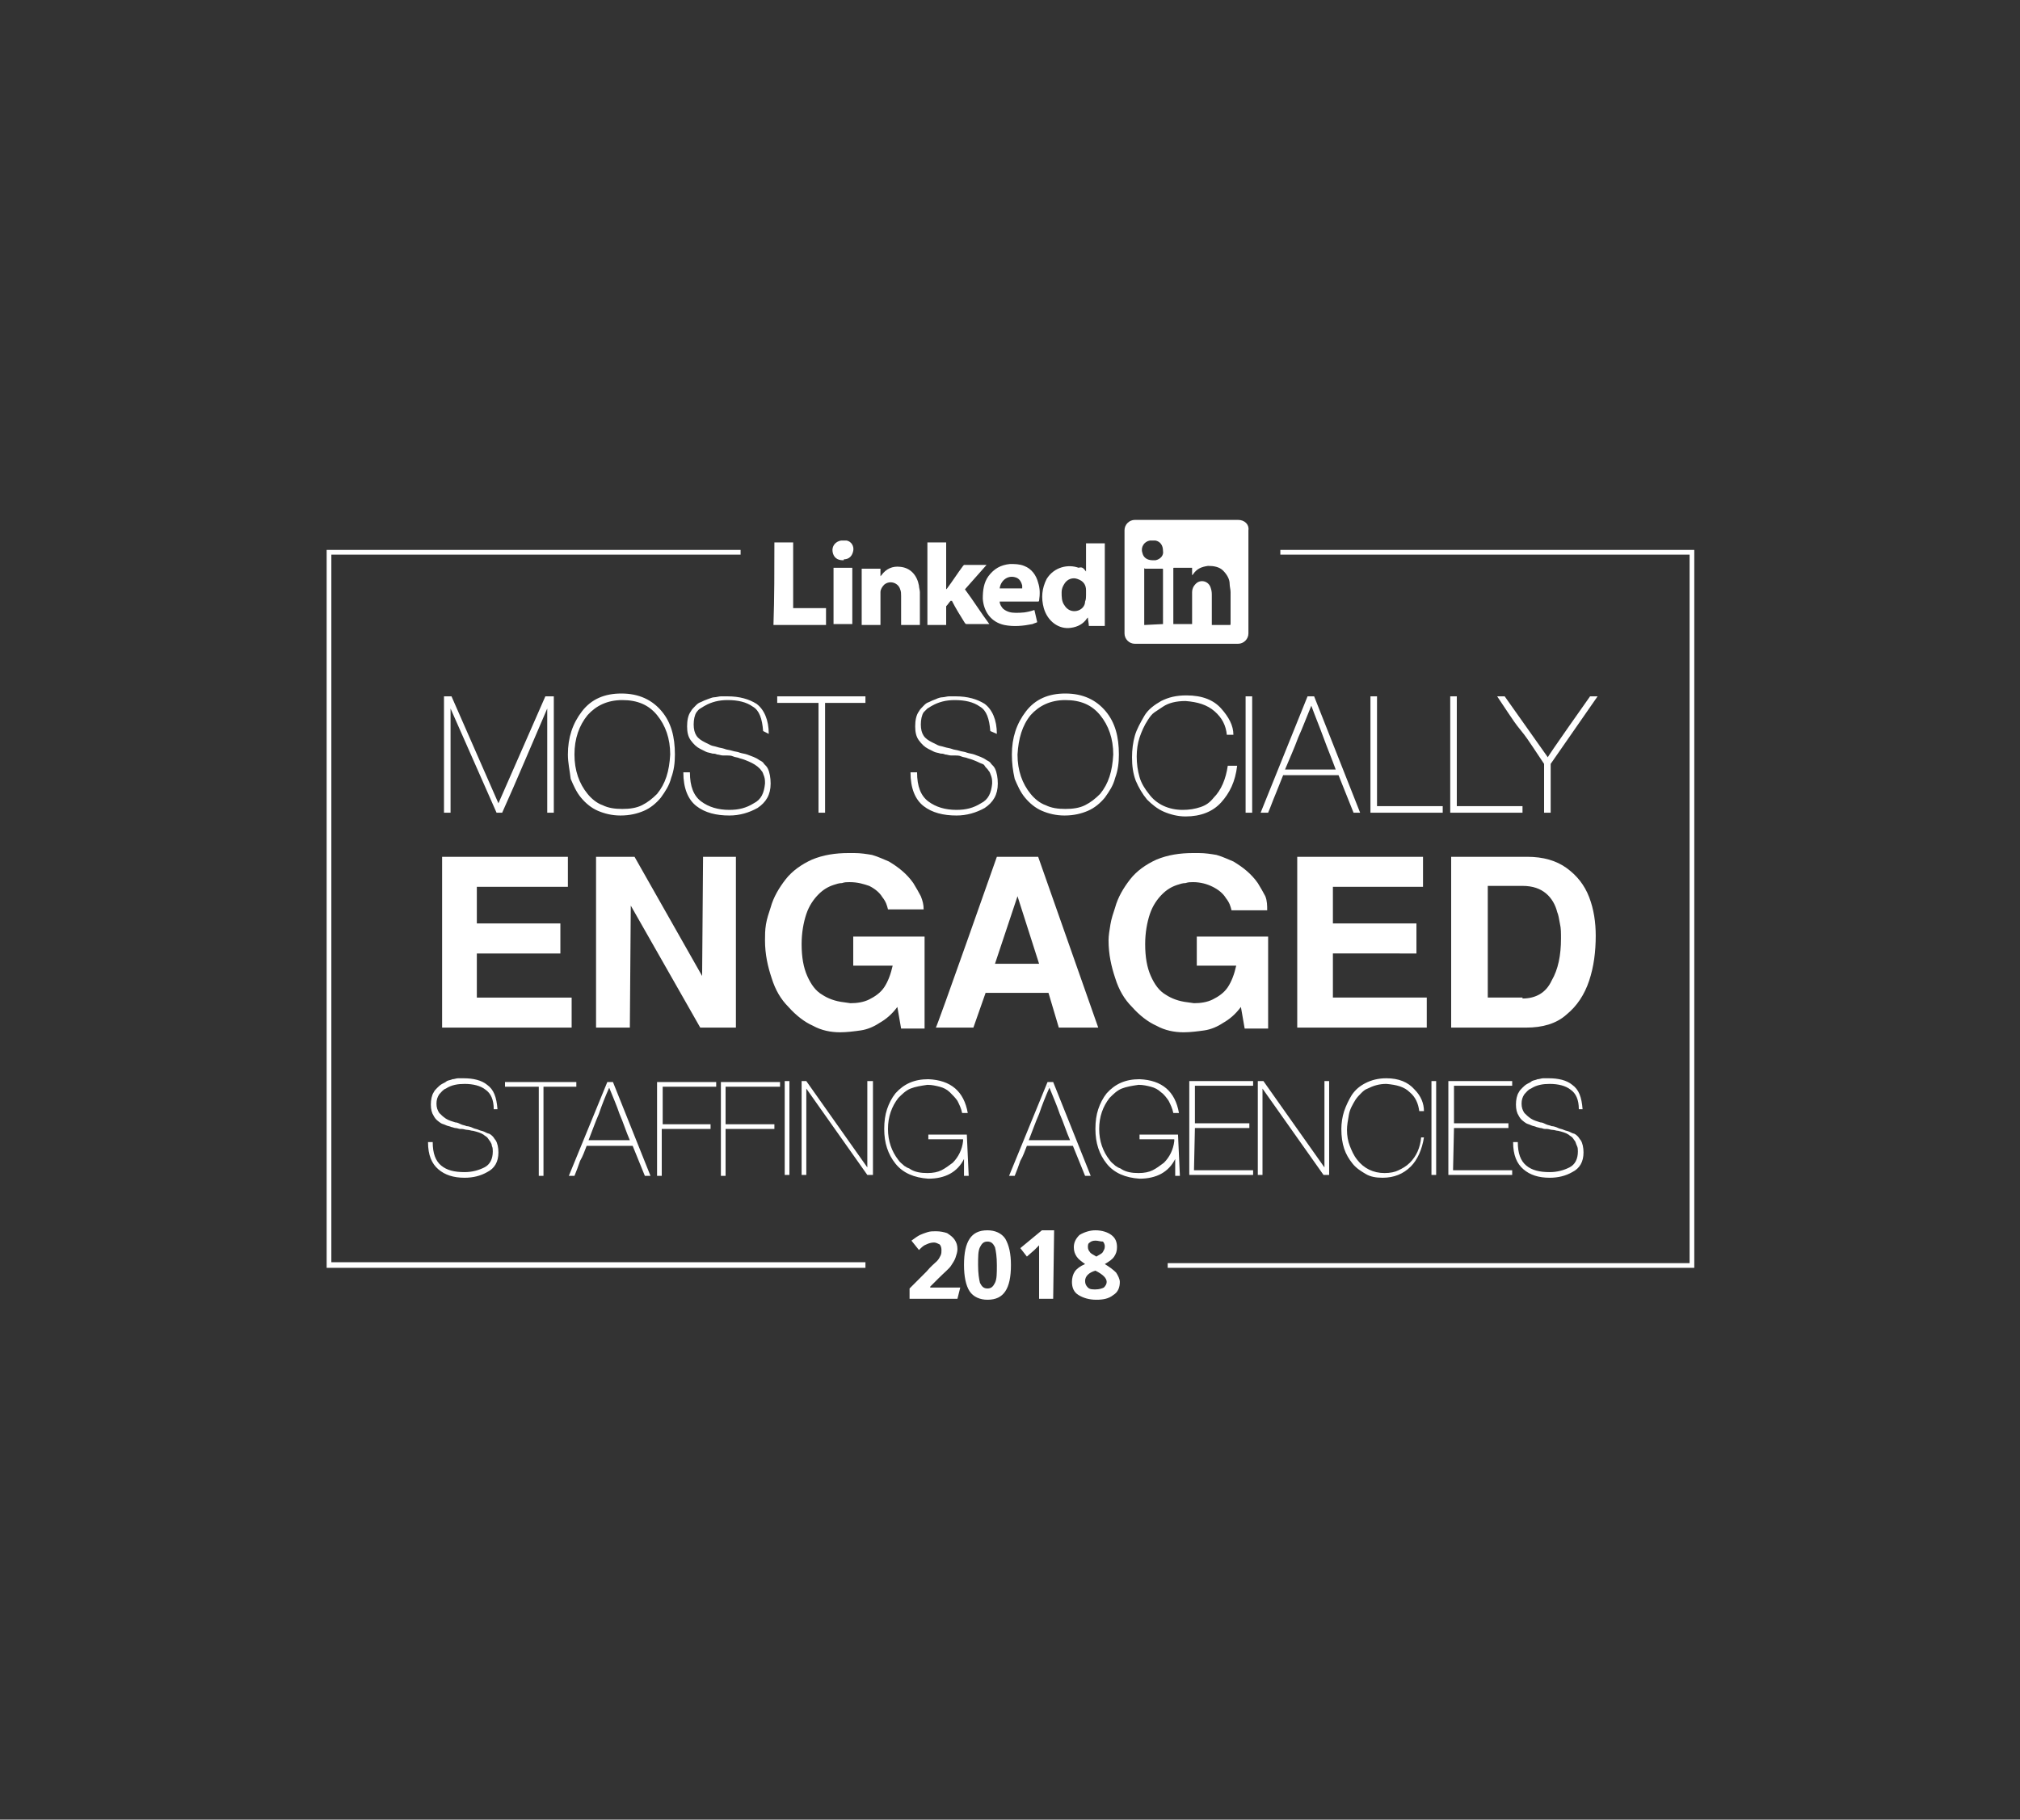 <?xml version="1.0" encoding="UTF-8"?>
<!-- Generator: Adobe Illustrator 23.0.3, SVG Export Plug-In . SVG Version: 6.00 Build 0)  -->
<svg xmlns="http://www.w3.org/2000/svg" xmlns:xlink="http://www.w3.org/1999/xlink" x="0px" y="0px" viewBox="0 0 215.2 193.9" style="enable-background:new 0 0 215.2 193.9;" xml:space="preserve">
<rect x="0" y="0" width="215.2" height="193.9" fill="#333333" stroke="none"/>
<style type="text/css">
	.st0{fill:#FFFFFF;}
	.st1{enable-background:new    ;}
</style>
<g id="Layer_2">
</g>
<g id="Layer_1">
	<g>
		<path class="st0" d="M48.1,74.2l5,11.4l5-11.4H59v12.4h-0.7V75.5c-0.8,1.9-1.6,3.7-2.4,5.6c-0.8,1.9-1.6,3.7-2.4,5.5h-0.6L48,75.5    v11.1h-0.7V74.2H48.1z M60.5,80.4c0-1.8,0.5-3.3,1.5-4.6c1-1.3,2.4-1.9,4.2-1.9c1.9,0,3.3,0.7,4.3,1.9c1,1.2,1.4,2.7,1.4,4.6    c0,0.9-0.1,1.7-0.4,2.5c-0.2,0.8-0.6,1.4-1.1,2.1c-0.5,0.6-1.1,1.1-1.8,1.4c-0.7,0.3-1.5,0.5-2.5,0.5c-0.9,0-1.7-0.2-2.4-0.5    c-0.7-0.3-1.3-0.8-1.8-1.4c-0.5-0.6-0.8-1.3-1.1-2C60.7,82.1,60.5,81.3,60.5,80.4z M61.2,80.4c0,1.7,0.5,3.1,1.4,4.2    c0.4,0.5,1,1,1.6,1.2c0.6,0.3,1.3,0.4,2.1,0.4c0.8,0,1.5-0.1,2.1-0.4c0.6-0.3,1.1-0.7,1.6-1.2c0.9-1.1,1.3-2.4,1.4-4.2    c0-1.7-0.5-3.1-1.4-4.2c-0.9-1.1-2.1-1.6-3.7-1.6c-1.6,0-2.8,0.6-3.7,1.6C61.7,77.3,61.2,78.7,61.2,80.4z M81.3,77.9    c-0.1-1.3-0.4-2.2-1.1-2.6c-0.7-0.5-1.6-0.7-2.7-0.7c-0.9,0-1.7,0.2-2.4,0.6c-0.2,0.1-0.3,0.2-0.5,0.3s-0.3,0.3-0.4,0.4    c-0.2,0.3-0.3,0.8-0.3,1.3c0,0.5,0.1,0.9,0.3,1.2c0.2,0.3,0.5,0.5,0.9,0.7c0.2,0.1,0.4,0.2,0.6,0.3c0.2,0.1,0.4,0.1,0.7,0.2    c0.3,0.1,0.5,0.1,0.8,0.2c0.2,0.1,0.5,0.1,0.8,0.2l0,0c0.3,0.1,0.6,0.1,0.8,0.2c0.3,0.1,0.5,0.1,0.8,0.2c0.5,0.2,0.9,0.3,1.3,0.6    c0.2,0.1,0.4,0.2,0.5,0.4c0.2,0.2,0.3,0.3,0.4,0.5c0.2,0.4,0.3,1,0.3,1.6c0,1.2-0.5,2-1.4,2.6c-0.9,0.5-1.9,0.8-3,0.8    c-1.4,0-2.6-0.3-3.5-1c-0.9-0.7-1.4-1.9-1.4-3.6h0.7c0,1.5,0.4,2.5,1.2,3.1c0.8,0.6,1.8,0.9,3,0.9c1,0,1.8-0.2,2.6-0.7    c0.8-0.4,1.1-1.1,1.2-2.1c0-0.3,0-0.5-0.1-0.8c-0.1-0.2-0.1-0.4-0.3-0.6c-0.2-0.3-0.6-0.6-1-0.8c-0.4-0.2-0.9-0.4-1.3-0.5    c-0.2-0.1-0.5-0.1-0.7-0.2c-0.2-0.1-0.5-0.1-0.7-0.1c-0.1,0-0.1,0-0.2,0c-0.1,0-0.1,0-0.2,0c-0.2,0-0.4-0.1-0.6-0.1    c-0.2-0.1-0.4-0.1-0.5-0.1c-0.3-0.1-0.5-0.1-0.7-0.2c-0.2-0.1-0.4-0.2-0.6-0.3c-0.4-0.2-0.7-0.5-1-0.9c-0.3-0.4-0.4-0.9-0.4-1.5    c0-0.6,0.1-1.2,0.4-1.6v0c0.1-0.2,0.3-0.4,0.5-0.6c0.2-0.2,0.3-0.3,0.6-0.4c0.2-0.1,0.4-0.2,0.7-0.3s0.5-0.2,0.7-0.2    c0.2,0,0.5-0.1,0.7-0.1s0.5,0,0.7,0c1.3,0,2.3,0.3,3.1,0.8c0.8,0.6,1.3,1.7,1.3,3.2L81.3,77.9L81.3,77.9z M82.8,74.9v-0.7h9.4v0.7    h-4.3v11.7h-0.7V74.9H82.8z M105.5,77.9c-0.1-1.3-0.4-2.2-1.1-2.6c-0.7-0.5-1.6-0.7-2.7-0.7c-0.9,0-1.7,0.2-2.4,0.6    c-0.2,0.1-0.3,0.2-0.5,0.3c-0.1,0.1-0.3,0.3-0.4,0.4c-0.2,0.3-0.3,0.8-0.3,1.3c0,0.5,0.1,0.9,0.3,1.2c0.2,0.3,0.5,0.5,0.9,0.7    c0.2,0.1,0.4,0.2,0.6,0.3c0.2,0.1,0.4,0.1,0.7,0.2c0.3,0.1,0.5,0.1,0.8,0.2c0.2,0.1,0.5,0.1,0.8,0.2l0,0c0.3,0.1,0.6,0.1,0.8,0.2    c0.3,0.1,0.5,0.1,0.8,0.2c0.5,0.2,0.9,0.3,1.3,0.6c0.2,0.1,0.4,0.2,0.5,0.4c0.2,0.2,0.3,0.3,0.4,0.5c0.2,0.4,0.3,1,0.3,1.6    c0,1.2-0.5,2-1.4,2.6c-0.9,0.5-1.9,0.8-3,0.8c-1.4,0-2.6-0.3-3.5-1c-0.9-0.7-1.4-1.9-1.4-3.6h0.7c0,1.5,0.4,2.5,1.2,3.1    c0.8,0.6,1.8,0.9,3,0.9c1,0,1.8-0.2,2.6-0.7c0.8-0.4,1.1-1.1,1.2-2.1c0-0.3,0-0.5-0.1-0.8c-0.1-0.2-0.1-0.4-0.3-0.6    c-0.1-0.2-0.3-0.3-0.4-0.5s-0.3-0.2-0.5-0.3c-0.4-0.2-0.9-0.4-1.3-0.5c-0.2-0.1-0.5-0.1-0.7-0.2c-0.2-0.1-0.5-0.1-0.7-0.1    c-0.1,0-0.1,0-0.2,0c-0.1,0-0.1,0-0.2,0c-0.2,0-0.4-0.1-0.6-0.1c-0.2-0.1-0.4-0.1-0.5-0.1c-0.3-0.1-0.5-0.1-0.7-0.2    c-0.2-0.1-0.4-0.2-0.6-0.3c-0.4-0.2-0.7-0.5-1-0.9c-0.3-0.4-0.4-0.9-0.4-1.5c0-0.6,0.1-1.2,0.4-1.6v0c0.1-0.2,0.3-0.4,0.5-0.6    c0.2-0.2,0.3-0.3,0.6-0.4c0.2-0.1,0.4-0.2,0.7-0.3c0.2-0.1,0.5-0.2,0.7-0.2c0.2,0,0.5-0.1,0.7-0.1c0.2,0,0.5,0,0.7,0    c1.3,0,2.3,0.3,3.1,0.8c0.8,0.6,1.3,1.7,1.3,3.2L105.5,77.9L105.5,77.9z M107.8,80.4c0-1.8,0.5-3.3,1.5-4.6c1-1.3,2.4-1.9,4.2-1.9    c1.9,0,3.3,0.7,4.3,1.9c1,1.2,1.4,2.7,1.4,4.6c0,0.9-0.1,1.7-0.4,2.5c-0.2,0.8-0.6,1.4-1.1,2.1c-0.5,0.6-1.1,1.1-1.8,1.4    c-0.7,0.3-1.5,0.5-2.5,0.5c-0.9,0-1.7-0.2-2.4-0.5c-0.7-0.3-1.3-0.8-1.8-1.4c-0.5-0.6-0.8-1.3-1.1-2    C107.9,82.1,107.8,81.3,107.8,80.4L107.8,80.4z M108.4,80.4c0,1.7,0.5,3.1,1.4,4.2c0.4,0.5,1,1,1.6,1.2c0.6,0.3,1.3,0.4,2.1,0.4    c0.8,0,1.5-0.1,2.1-0.4s1.1-0.7,1.6-1.2c0.9-1.1,1.3-2.4,1.4-4.2c0-1.7-0.5-3.1-1.4-4.2c-0.9-1.1-2.1-1.6-3.7-1.6    c-1.6,0-2.8,0.6-3.7,1.6C108.9,77.3,108.5,78.7,108.4,80.4L108.4,80.4z M131.8,81.6c-0.2,1.7-0.8,2.9-1.7,3.9    c-0.9,1-2.2,1.5-3.8,1.5c-0.8,0-1.6-0.2-2.3-0.5s-1.3-0.8-1.8-1.3c-0.5-0.6-0.9-1.3-1.2-2c-0.3-0.8-0.4-1.6-0.4-2.5    c0-0.8,0.1-1.6,0.3-2.3c0.2-0.7,0.6-1.4,1-2.1c0.4-0.7,1.1-1.2,1.8-1.6c0.8-0.4,1.6-0.6,2.7-0.6c1.7,0,2.9,0.5,3.7,1.4v0    c0.8,0.9,1.3,1.8,1.3,2.8h-0.7c-0.1-1-0.5-1.8-1.3-2.5c-0.8-0.7-1.8-1-3.1-1.1c-1,0-1.8,0.2-2.4,0.6c-0.3,0.2-0.6,0.4-0.9,0.6    c-0.3,0.2-0.5,0.5-0.7,0.8c-0.4,0.6-0.7,1.3-0.9,1.9s-0.3,1.3-0.3,2c0,0.8,0.1,1.5,0.3,2.2c0.2,0.7,0.6,1.3,1,1.8    c0.8,1.1,2.1,1.7,3.6,1.7c0.7,0,1.3-0.1,1.9-0.3c0.6-0.2,1-0.5,1.4-1c0.8-0.8,1.3-2,1.5-3.4L131.8,81.6L131.8,81.6z M132.7,74.2    h0.7v12.4h-0.7V74.2z M136.7,82.6l-0.8,2c-0.3,0.7-0.5,1.3-0.8,2h-0.8l5-12.4h0.7l4.9,12.4h-0.7l-1.6-4L136.7,82.6L136.7,82.6z     M142.3,82c-0.4-1.1-0.9-2.3-1.3-3.4c-0.4-1.1-0.9-2.3-1.3-3.4c-0.5,1.2-0.9,2.3-1.4,3.4c-0.4,1.1-0.9,2.2-1.4,3.4L142.3,82    L142.3,82z M139.8,74.8c0,0.1,0,0.1-0.1,0.2c0,0.1,0,0.1-0.1,0.2c0-0.1-0.1-0.1-0.1-0.2c0-0.1,0-0.1-0.1-0.2l0.1,0.1L139.8,74.8    L139.8,74.8z M153.7,85.9v0.7H146V74.2h0.7v11.7C146.7,85.9,153.7,85.9,153.7,85.9z M162.2,85.9v0.7h-7.7V74.2h0.7v11.7    C155.2,85.9,162.2,85.9,162.2,85.9z M169.4,74.2h0.8l-5,7.2v5.2h-0.7v-5.2c-0.4-0.6-0.8-1.2-1.2-1.8c-0.4-0.6-0.8-1.2-1.3-1.8    s-0.9-1.2-1.3-1.8c-0.4-0.6-0.8-1.2-1.2-1.8h0.8l4.6,6.5C164.8,80.7,169.4,74.2,169.4,74.2z M47.1,91.3h13.4v3.2h-9.7v3.9h8.9v3.2    h-8.9v4.7h10.1v3.2H47.1V91.3z M63.6,91.3h4l7.2,12.7l0.1-12.7h3.5v18.2h-3.8l-7.4-13l-0.1,13h-3.6V91.3z M81.6,98.5    c0.1-0.6,0.3-1.2,0.5-1.8c0.3-1.1,0.9-2.1,1.6-3c0.7-0.9,1.7-1.6,2.8-2.1c1.2-0.5,2.5-0.7,3.9-0.7h0.3l0.3,0    c0.7,0,1.3,0.1,1.9,0.2c0.7,0.2,1.3,0.5,1.8,0.7c1,0.6,1.9,1.3,2.6,2.3c0.3,0.5,0.6,1,0.8,1.4c0.2,0.5,0.3,0.9,0.3,1.4h-3.8    c-0.1-0.4-0.2-0.8-0.6-1.3c-0.3-0.5-0.8-0.9-1.4-1.2C92,94.2,91.4,94,90.5,94c-0.3,0-0.5,0-0.8,0.1c-0.3,0-0.6,0.1-0.9,0.2    c-0.6,0.2-1.1,0.5-1.6,1c-0.5,0.5-1,1.2-1.3,2.1c-0.3,0.9-0.5,2-0.5,3.2c0,1.4,0.2,2.5,0.6,3.4c0.4,0.9,0.9,1.6,1.6,2    c0.6,0.4,1.4,0.7,2.3,0.8l0.7,0.1c0.7,0,1.4-0.1,2-0.4c0.6-0.3,1.2-0.7,1.6-1.3c0.4-0.6,0.7-1.4,0.9-2.3h-4.2v-3.1h7.6v9.8h-2.5    l-0.4-2.3c-0.6,0.8-1.2,1.3-1.9,1.7c-0.6,0.4-1.3,0.7-2,0.8c-0.7,0.1-1.5,0.2-2.2,0.2c-1,0-2-0.2-2.9-0.7c-0.9-0.4-1.8-1.1-2.6-2    c-0.8-0.8-1.4-1.8-1.8-3.1c-0.4-1.2-0.7-2.5-0.7-4C81.5,99.7,81.5,99.1,81.6,98.5L81.6,98.5z M106.2,91.3h4.4l6.4,18.2h-4.2    l-1.1-3.7H105l-1.3,3.7h-4C99.8,109.5,106.2,91.3,106.2,91.3z M110.7,102.7l-2.3-7.2l-2.4,7.2H110.7z M118.3,98.5    c0.1-0.6,0.3-1.2,0.5-1.8c0.3-1.1,0.9-2.1,1.6-3c0.7-0.9,1.7-1.6,2.8-2.1c1.2-0.5,2.5-0.7,3.9-0.7h0.3l0.3,0    c0.7,0,1.3,0.1,1.9,0.2c0.7,0.2,1.3,0.5,1.8,0.7c1,0.6,1.9,1.3,2.6,2.3c0.3,0.5,0.6,1,0.8,1.4C135,96,135,96.5,135,97h-3.8    c-0.1-0.4-0.2-0.8-0.6-1.3c-0.3-0.5-0.8-0.9-1.4-1.2c-0.6-0.3-1.3-0.5-2.1-0.5c-0.3,0-0.5,0-0.8,0.1c-0.3,0-0.6,0.1-0.9,0.2    c-0.6,0.2-1.1,0.5-1.6,1c-0.5,0.5-1,1.2-1.3,2.1c-0.3,0.9-0.5,2-0.5,3.2c0,1.4,0.2,2.5,0.6,3.4c0.4,0.9,0.9,1.6,1.6,2    c0.6,0.4,1.4,0.7,2.3,0.8l0.7,0.1c0.7,0,1.4-0.1,2-0.4c0.6-0.3,1.2-0.7,1.6-1.3c0.4-0.6,0.7-1.4,0.9-2.3h-4.2v-3.1h7.6v9.8h-2.5    l-0.4-2.3c-0.6,0.8-1.2,1.3-1.9,1.7c-0.6,0.4-1.3,0.7-2,0.8c-0.7,0.1-1.5,0.2-2.2,0.2c-1,0-2-0.2-2.9-0.7c-0.9-0.4-1.8-1.1-2.6-2    c-0.8-0.8-1.4-1.8-1.8-3.1c-0.4-1.2-0.7-2.5-0.7-4C118.1,99.7,118.2,99.1,118.3,98.5z M138.2,91.3h13.4v3.2H142v3.9h8.9v3.2H142    v4.7H152v3.2h-13.8V91.3z M154.6,109.5V91.3h8.1c1.7,0,3.1,0.4,4.2,1.2c1.1,0.8,1.9,1.8,2.4,3.1c0.5,1.3,0.7,2.7,0.7,4.1    c0,1.7-0.2,3.3-0.7,4.8c-0.5,1.5-1.3,2.7-2.4,3.6c-1.1,1-2.6,1.4-4.3,1.4C162.6,109.5,154.6,109.5,154.6,109.5z M162.2,106.4    c1.4,0,2.5-0.6,3.1-1.9c0.7-1.2,1-2.7,1-4.5c0-0.6,0-1.1-0.1-1.5c-0.1-0.6-0.2-1.1-0.3-1.3c-0.2-0.8-0.6-1.5-1.2-2    c-0.6-0.5-1.4-0.8-2.5-0.8h-3.7v11.9H162.2z M52.6,118.2c0-1-0.3-1.7-0.9-2.1c-0.5-0.4-1.3-0.6-2.2-0.6c-0.7,0-1.4,0.1-2,0.5    c-0.3,0.1-0.5,0.4-0.7,0.6c-0.2,0.3-0.3,0.6-0.3,1c0,0.4,0.1,0.7,0.3,1c0.2,0.2,0.4,0.4,0.7,0.6c0.3,0.2,0.7,0.3,1,0.4    c0.2,0,0.4,0.1,0.6,0.2c0.2,0.1,0.4,0.1,0.6,0.2l0,0c0.2,0,0.5,0.1,0.7,0.2c0.2,0.1,0.4,0.1,0.6,0.2c0.2,0.1,0.4,0.1,0.6,0.2    c0.2,0.1,0.4,0.2,0.5,0.2c0.2,0.1,0.3,0.2,0.4,0.3c0.1,0.1,0.2,0.3,0.3,0.4c0.2,0.3,0.3,0.8,0.3,1.3c0,1-0.4,1.7-1.2,2.1    c-0.7,0.4-1.5,0.6-2.4,0.6c-1.2,0-2.1-0.3-2.8-0.9c-0.7-0.6-1.1-1.5-1.1-2.9h0.5c0,1.2,0.3,2,0.9,2.5c0.6,0.5,1.4,0.7,2.5,0.7    c0.8,0,1.5-0.2,2.1-0.5c0.6-0.3,0.9-0.9,0.9-1.7c0-0.2,0-0.4-0.1-0.6c0-0.2-0.1-0.3-0.2-0.5c-0.1-0.1-0.2-0.3-0.3-0.4    c-0.1-0.1-0.3-0.2-0.4-0.3c-0.3-0.2-0.7-0.3-1.1-0.4c-0.2,0-0.4-0.1-0.6-0.1c-0.2,0-0.4-0.1-0.6-0.1c0,0-0.1,0-0.1,0s-0.1,0-0.1,0    c-0.1,0-0.3-0.1-0.5-0.1c-0.1,0-0.3-0.1-0.4-0.1c-0.2-0.1-0.4-0.1-0.6-0.2c-0.2-0.1-0.3-0.1-0.5-0.2c-0.3-0.2-0.6-0.4-0.8-0.8    c-0.2-0.3-0.3-0.7-0.3-1.2c0-0.5,0.1-1,0.3-1.3v0c0.1-0.2,0.2-0.3,0.4-0.5c0.1-0.1,0.3-0.3,0.5-0.4c0.2-0.1,0.4-0.2,0.5-0.3    c0.2-0.1,0.4-0.1,0.6-0.2c0.2,0,0.4-0.1,0.6-0.1c0.2,0,0.4,0,0.6,0c1,0,1.9,0.2,2.5,0.7c0.7,0.5,1,1.3,1.1,2.6L52.6,118.2    L52.6,118.2z M53.8,115.8v-0.5h7.6v0.5h-3.5v9.5h-0.5v-9.5H53.8z M62.5,122.1c-0.2,0.5-0.4,1.1-0.7,1.6c-0.2,0.6-0.4,1.1-0.6,1.6    h-0.6l4.1-10h0.6l4,10h-0.6l-1.3-3.2L62.5,122.1L62.5,122.1z M67.1,121.5c-0.4-0.9-0.7-1.9-1.1-2.8c-0.3-0.9-0.7-1.8-1.1-2.8    c-0.4,0.9-0.8,1.9-1.1,2.8c-0.4,0.9-0.7,1.8-1.1,2.8L67.1,121.5L67.1,121.5z M65.1,115.7c0,0,0,0.1-0.1,0.1c0,0,0,0.1-0.1,0.1    c0,0,0-0.1-0.1-0.1c0,0,0-0.1-0.1-0.1l0.1,0.1C64.9,115.8,65.1,115.7,65.1,115.7z M70.5,119.8h5.2v0.5h-5.2v5h-0.5v-10h6.3v0.5    h-5.7V119.8z M77.3,119.8h5.2v0.5h-5.2v5h-0.5v-10h6.3v0.5h-5.8L77.3,119.8L77.3,119.8z M83.6,115.2h0.5v10h-0.5V115.2z     M85.3,115.2h0.6l6.5,9.2v-9.2H93v10h-0.6l-6.5-9.2v9.2h-0.5V115.2z M109.4,122.1c-0.2,0.5-0.4,1.1-0.7,1.6    c-0.2,0.6-0.4,1.1-0.6,1.6h-0.6l4.1-10h0.6l4,10h-0.6l-1.3-3.2L109.4,122.1L109.4,122.1z M114,121.5c-0.4-0.9-0.7-1.9-1.1-2.8    c-0.3-0.9-0.7-1.8-1.1-2.8c-0.4,0.9-0.8,1.9-1.1,2.8c-0.4,0.9-0.7,1.8-1.1,2.8L114,121.5L114,121.5z M112,115.7c0,0,0,0.1-0.1,0.1    c0,0,0,0.1-0.1,0.1c0,0,0-0.1-0.1-0.1c0,0,0-0.1-0.1-0.1l0.1,0.1L112,115.7z M127.2,124.7h6.3v0.5h-6.8v-10h6.8v0.5h-6.2v4h5.8    v0.5h-5.8L127.2,124.7L127.2,124.7z M134,115.2h0.6l6.5,9.2v-9.2h0.5v10h-0.6l-6.5-9.2v9.2H134V115.2z M151.7,121.2    c-0.2,1.3-0.7,2.4-1.4,3.1c-0.8,0.8-1.8,1.2-3,1.2c-0.7,0-1.3-0.1-1.8-0.4s-1-0.6-1.4-1.1c-0.4-0.5-0.7-1-0.9-1.6    s-0.3-1.3-0.3-2.1c0-0.6,0.1-1.3,0.3-1.9c0.2-0.6,0.5-1.2,0.8-1.7c0.4-0.6,0.9-1,1.5-1.3c0.6-0.3,1.3-0.5,2.2-0.5    c1.3,0,2.3,0.4,3,1.2v0c0.7,0.7,1,1.5,1,2.3h-0.5c-0.1-0.8-0.4-1.5-1-2c-0.6-0.6-1.4-0.8-2.5-0.9c-0.8,0-1.4,0.2-2,0.5    c-0.3,0.1-0.5,0.3-0.7,0.5s-0.4,0.4-0.6,0.7c-0.3,0.5-0.6,1-0.7,1.6s-0.2,1.1-0.2,1.6c0,0.6,0.1,1.2,0.3,1.7    c0.2,0.5,0.4,1,0.8,1.5c0.7,0.9,1.7,1.4,2.9,1.4c0.6,0,1.1-0.1,1.5-0.3s0.8-0.4,1.2-0.8c0.7-0.7,1.1-1.6,1.2-2.7L151.7,121.2    L151.7,121.2z M152.5,115.2h0.5v10h-0.5V115.2z M154.8,124.7h6.3v0.5h-6.8v-10h6.8v0.5h-6.2v4h5.8v0.5h-5.8L154.8,124.7    L154.8,124.7z M168.2,118.2c0-1-0.3-1.7-0.9-2.1c-0.5-0.4-1.3-0.6-2.2-0.6c-0.7,0-1.4,0.1-2,0.5c-0.3,0.1-0.5,0.4-0.7,0.6    c-0.2,0.3-0.3,0.6-0.3,1c0,0.4,0.1,0.7,0.3,1c0.2,0.2,0.4,0.4,0.7,0.6c0.3,0.2,0.7,0.3,1,0.4c0.2,0,0.4,0.1,0.6,0.2    s0.4,0.1,0.6,0.2l0,0c0.2,0,0.5,0.1,0.7,0.2c0.2,0.1,0.4,0.1,0.6,0.2c0.2,0.1,0.4,0.1,0.6,0.2c0.2,0.1,0.4,0.2,0.5,0.2    c0.2,0.1,0.3,0.2,0.4,0.3c0.1,0.1,0.2,0.3,0.3,0.4c0.2,0.3,0.3,0.8,0.3,1.3c0,1-0.4,1.7-1.2,2.1c-0.7,0.4-1.5,0.6-2.4,0.6    c-1.2,0-2.1-0.3-2.8-0.9c-0.7-0.6-1.1-1.5-1.1-2.9h0.5c0,1.2,0.3,2,0.9,2.5c0.6,0.5,1.4,0.7,2.5,0.7c0.8,0,1.5-0.2,2.1-0.5    c0.6-0.3,0.9-0.9,0.9-1.7c0-0.2,0-0.4-0.1-0.6s-0.1-0.3-0.2-0.5c-0.1-0.1-0.2-0.3-0.3-0.4c-0.1-0.1-0.3-0.2-0.4-0.3    c-0.3-0.2-0.7-0.3-1.1-0.4c-0.2,0-0.4-0.1-0.6-0.1c-0.2,0-0.4-0.1-0.6-0.1c0,0-0.1,0-0.1,0s-0.1,0-0.1,0c-0.2,0-0.3-0.1-0.5-0.1    l-0.4-0.1c-0.2-0.1-0.4-0.1-0.6-0.2c-0.2-0.1-0.3-0.1-0.5-0.2c-0.3-0.2-0.6-0.4-0.8-0.8c-0.2-0.3-0.3-0.7-0.3-1.2    c0-0.5,0.1-1,0.3-1.3v0c0.1-0.2,0.2-0.3,0.4-0.5c0.1-0.1,0.3-0.3,0.5-0.4c0.2-0.1,0.4-0.2,0.5-0.3c0.2-0.1,0.4-0.1,0.6-0.2    c0.2,0,0.4-0.1,0.6-0.1c0.2,0,0.4,0,0.6,0c1,0,1.9,0.2,2.5,0.7c0.7,0.5,1,1.3,1.1,2.6L168.2,118.2L168.2,118.2z M103,120.9h-4.1    v0.5h3.7v0.2c-0.1,0.9-0.5,1.7-1.1,2.3v0c-0.4,0.3-0.8,0.6-1.2,0.8c-0.4,0.2-0.9,0.3-1.5,0.3c-0.7,0-1.3-0.1-1.8-0.4    c-0.1-0.1-0.2-0.1-0.4-0.2c-0.1-0.1-0.2-0.1-0.3-0.2c-0.2-0.2-0.4-0.3-0.6-0.6h0c-0.7-0.9-1.1-2-1.1-3.3c0-1.3,0.4-2.4,1.1-3.3    c0.4-0.4,0.8-0.8,1.3-1c0.5-0.2,1.1-0.3,1.8-0.4c0.5,0,0.9,0.1,1.3,0.2c0.4,0.1,0.8,0.3,1.1,0.6s0.6,0.6,0.8,0.9    c0.2,0.4,0.4,0.8,0.5,1.3h0.6c-0.4-2.3-1.8-3.5-4.2-3.6c-1.5,0-2.6,0.5-3.5,1.5c-0.4,0.5-0.7,1.1-0.9,1.7    c-0.2,0.6-0.3,1.3-0.3,2.1c0,1.5,0.4,2.7,1.2,3.7c0.8,1,2,1.5,3.5,1.6c1.8,0,3.1-0.7,3.8-2.1v1.8h0.5L103,120.9L103,120.9    L103,120.9z M125.5,120.9h-4.1v0.5h3.7v0.2c-0.1,0.9-0.5,1.7-1.1,2.3v0c-0.4,0.3-0.8,0.6-1.2,0.8c-0.4,0.2-0.9,0.3-1.5,0.3    c-0.7,0-1.3-0.1-1.8-0.4c-0.1-0.1-0.2-0.1-0.4-0.2c-0.1-0.1-0.2-0.1-0.3-0.2c-0.2-0.2-0.4-0.3-0.6-0.6h0c-0.7-0.9-1.1-2-1.1-3.3    c0-1.3,0.4-2.4,1.1-3.3c0.4-0.4,0.8-0.8,1.3-1s1.1-0.3,1.8-0.4c0.5,0,0.9,0.1,1.3,0.2c0.4,0.1,0.8,0.3,1.1,0.6    c0.3,0.2,0.6,0.6,0.8,0.9c0.2,0.4,0.4,0.8,0.5,1.3h0.6c-0.4-2.3-1.8-3.5-4.2-3.6c-1.5,0-2.6,0.5-3.5,1.5c-0.4,0.5-0.7,1.1-0.9,1.7    c-0.2,0.6-0.3,1.3-0.3,2.1c0,1.5,0.4,2.7,1.2,3.7c0.8,1,2,1.5,3.5,1.6c1.8,0,3.1-0.7,3.8-2.1v1.8h0.5L125.5,120.9L125.5,120.9    L125.5,120.9z"></path>
		<path class="st0" d="M180.5,135.1h-56.1v-0.5H180V59.1h-43.6v-0.5h44.1L180.5,135.1z M92.1,135.1H34.8V58.6h44.1v0.5H35.3v75.4    h56.9V135.1z"></path>
		<g id="eJ7VJA.tif">
			<path class="st0" d="M82.5,57.8h2v7H88v1.8c0,0-0.1,0-0.1,0h-5.4c0,0-0.1,0-0.1,0C82.5,63.7,82.5,60.7,82.5,57.8z M115.7,60.9v-3     h2v8.8H116c0-0.3-0.1-0.6-0.1-0.9c0,0-0.1,0.1-0.1,0.1c-0.4,0.6-1,0.9-1.7,1c-1.3,0.2-2.5-0.7-2.9-2.1c-0.3-1.1-0.2-2.1,0.3-3.1     c0.8-1.3,2.3-1.6,3.4-1.2C115.3,60.4,115.4,60.5,115.7,60.9z M115.7,63.4L115.7,63.4l0-0.5c0-0.6-0.3-1-0.9-1.2     c-0.5-0.2-1.1,0-1.4,0.5c-0.2,0.3-0.3,0.6-0.3,0.9c0,0.5,0,1,0.3,1.4c0.3,0.5,0.8,0.7,1.3,0.6c0.5-0.1,0.9-0.5,0.9-1     C115.7,63.9,115.7,63.6,115.7,63.4z M101.3,64c-0.2,0.2-0.3,0.4-0.5,0.6c0,0,0,0.1,0,0.2v1.8h-2v-8.8h2v5c0,0,0.1-0.1,0.1-0.1     c0.6-0.8,1.1-1.6,1.7-2.4c0,0,0.1-0.1,0.1-0.1c0.8,0,1.5,0,2.3,0c0,0,0,0,0.1,0c-0.8,0.9-1.5,1.7-2.3,2.6     c0.9,1.2,1.7,2.5,2.6,3.7c-0.1,0-0.1,0-0.1,0H103c-0.1,0-0.1,0-0.2-0.1c-0.5-0.8-1-1.6-1.4-2.4C101.3,64.1,101.3,64,101.3,64z"></path>
			<path class="st0" d="M106.5,64.1c0,0.3,0.2,0.6,0.4,0.8c0.4,0.3,0.8,0.4,1.3,0.4c0.6,0,1.1,0,2-0.3c0.1,0.4,0.2,0.9,0.3,1.3     c-0.2,0.1-0.3,0.1-0.5,0.2c-1,0.2-2,0.3-3,0.1c-1.4-0.3-2.2-1.4-2.3-2.8c0-0.9,0.1-1.7,0.6-2.4c0.6-0.8,1.3-1.2,2.3-1.3     c0.5,0,1,0,1.5,0.2c0.8,0.3,1.3,1,1.5,1.8c0.2,0.6,0.2,1.2,0.1,1.9c0,0.1-0.1,0.1-0.1,0.1c-0.8,0-1.6,0-2.4,0h-1.6     C106.6,64.1,106.6,64.1,106.5,64.1L106.5,64.1z M108.9,62.7c0-0.1,0-0.2,0-0.3c-0.1-0.4-0.3-0.8-0.8-0.9     c-0.8-0.2-1.5,0.4-1.6,1.2H108.9z M93.8,66.6h-2v-6h2v0.8c0,0,0.1-0.1,0.1-0.1c0.5-0.7,1.2-1,2-0.9c1.1,0.1,1.8,0.9,2,2     c0,0.2,0.1,0.5,0.1,0.7c0,1.1,0,2.3,0,3.4c0,0,0,0.1,0,0.1h-2v-0.1c0-1,0-2,0-3c0-0.2,0-0.5-0.1-0.7c-0.2-0.7-1.1-1-1.7-0.5     c-0.2,0.2-0.4,0.5-0.4,0.8V66.6z M88.8,60.5h2v6h-2C88.8,66.6,88.8,60.5,88.8,60.5z M89.8,59.7c-0.6,0-1-0.3-1.1-0.9     c-0.1-0.6,0.3-1.1,0.9-1.2c0.2,0,0.4,0,0.6,0c0.5,0.1,0.8,0.6,0.7,1.1c-0.1,0.5-0.4,0.9-1,0.9C89.9,59.7,89.9,59.7,89.8,59.7z      M131.9,55.4h-11c-0.6,0-1.1,0.5-1.1,1.1v11c0,0.6,0.5,1.1,1.1,1.1h11c0.6,0,1.1-0.5,1.1-1.1v-11     C133.1,55.9,132.6,55.4,131.9,55.4z M123.9,66.5C123.9,66.5,123.9,66.5,123.9,66.5l-2,0.1v-0.1v-5.8c0-0.1,0-0.2,0.1-0.1     c0.6,0,1.2,0,1.8,0c0.1,0,0.1,0,0.1,0.1C123.9,62.6,123.9,64.5,123.9,66.5L123.9,66.5z M123.1,59.7c-0.1,0-0.2,0-0.3,0     c-0.6,0-1-0.3-1.1-0.8c-0.2-0.6,0.2-1.2,0.8-1.3c0.2,0,0.4,0,0.6,0c0.5,0.1,0.8,0.5,0.8,1.1C124,59.2,123.6,59.6,123.1,59.7z      M131,66.6h-1.9v-0.2c0-1,0-1.9,0-2.9c0-0.3,0-0.5-0.1-0.8c-0.2-0.8-1.1-1-1.6-0.5c-0.3,0.3-0.4,0.6-0.4,0.9v3.4h-2     c0,0,0-0.1,0-0.1v-5.8c0-0.1,0-0.1,0.1-0.1c0.6,0,1.2,0,1.8,0c0,0,0,0,0.1,0v0.8c0,0,0.1-0.1,0.1-0.1c0.4-0.6,0.9-0.8,1.6-0.9     c0.6,0,1.2,0.1,1.6,0.5c0.4,0.4,0.7,0.9,0.7,1.4c0,0.3,0.1,0.6,0.1,0.9c0,1.1,0,2.1,0,3.2C131.1,66.6,131.1,66.6,131,66.6     L131,66.6z"></path>
		</g>
		<g>
			<path class="st0" d="M102,138.4h-5.1v-1.1l1.8-1.8c0.5-0.6,0.9-0.9,1.1-1.1c0.2-0.2,0.3-0.4,0.4-0.6c0.1-0.2,0.1-0.4,0.1-0.6     c0-0.3-0.1-0.5-0.2-0.6c-0.2-0.1-0.4-0.2-0.6-0.2c-0.3,0-0.6,0.1-0.8,0.2c-0.3,0.1-0.5,0.3-0.8,0.6l-0.8-1     c0.4-0.3,0.7-0.5,0.9-0.6c0.2-0.1,0.5-0.2,0.8-0.3c0.3-0.1,0.6-0.1,0.9-0.1c0.5,0,0.9,0.1,1.2,0.2c0.3,0.2,0.6,0.4,0.8,0.7     c0.2,0.3,0.3,0.6,0.3,1c0,0.3-0.1,0.6-0.2,0.9c-0.1,0.3-0.3,0.6-0.5,0.9c-0.2,0.3-0.7,0.7-1.3,1.3l-0.9,0.9v0.1h3.2L102,138.4     L102,138.4z M107.7,134.8c0,1.3-0.2,2.2-0.6,2.8c-0.4,0.6-1,0.9-1.9,0.9c-0.8,0-1.5-0.3-1.9-0.9c-0.4-0.6-0.6-1.6-0.6-2.8     c0-1.3,0.2-2.2,0.6-2.8s1-0.9,1.9-0.9c0.8,0,1.5,0.3,1.9,0.9C107.5,132.7,107.7,133.6,107.7,134.8L107.7,134.8z M104.2,134.8     c0,0.9,0.1,1.5,0.2,1.9c0.2,0.4,0.4,0.6,0.8,0.6c0.4,0,0.6-0.2,0.8-0.6c0.2-0.4,0.2-1,0.2-1.9c0-0.9-0.1-1.5-0.2-1.9     c-0.2-0.4-0.4-0.6-0.8-0.6c-0.4,0-0.6,0.2-0.8,0.6C104.2,133.3,104.2,133.9,104.2,134.8z M112.2,138.4h-1.5v-4.2l0-0.7l0-0.8     c-0.3,0.3-0.4,0.4-0.5,0.5l-0.8,0.7l-0.7-0.9l2.3-1.9h1.3L112.2,138.4L112.2,138.4z M116.7,131.1c0.7,0,1.3,0.2,1.7,0.5     c0.4,0.3,0.6,0.7,0.6,1.3c0,0.4-0.1,0.7-0.3,1c-0.2,0.3-0.5,0.5-1,0.8c0.5,0.3,0.9,0.6,1.2,0.9c0.2,0.3,0.4,0.7,0.4,1     c0,0.6-0.2,1.1-0.7,1.4c-0.5,0.4-1.1,0.5-1.8,0.5c-0.8,0-1.4-0.2-1.9-0.5s-0.7-0.8-0.7-1.4c0-0.4,0.1-0.8,0.3-1.1     c0.2-0.3,0.6-0.6,1.1-0.8c-0.4-0.3-0.7-0.5-0.9-0.8c-0.2-0.3-0.3-0.6-0.3-1c0-0.5,0.2-0.9,0.6-1.3     C115.5,131.3,116.1,131.1,116.7,131.1z M115.6,136.5c0,0.3,0.1,0.5,0.3,0.7c0.2,0.2,0.5,0.2,0.8,0.2c0.4,0,0.7-0.1,0.9-0.2     c0.2-0.2,0.3-0.4,0.3-0.6c0-0.2-0.1-0.4-0.3-0.6c-0.2-0.2-0.5-0.4-0.9-0.6C116,135.6,115.6,136,115.6,136.5z M116.7,132.2     c-0.3,0-0.5,0.1-0.6,0.2c-0.2,0.1-0.2,0.3-0.2,0.5c0,0.2,0.1,0.4,0.2,0.5c0.1,0.2,0.4,0.3,0.7,0.5c0.3-0.2,0.6-0.3,0.7-0.5     c0.1-0.2,0.2-0.3,0.2-0.6c0-0.2-0.1-0.4-0.2-0.5C117.2,132.3,117,132.2,116.7,132.2L116.7,132.2z"></path>
		</g>
	</g>
</g>
</svg>

